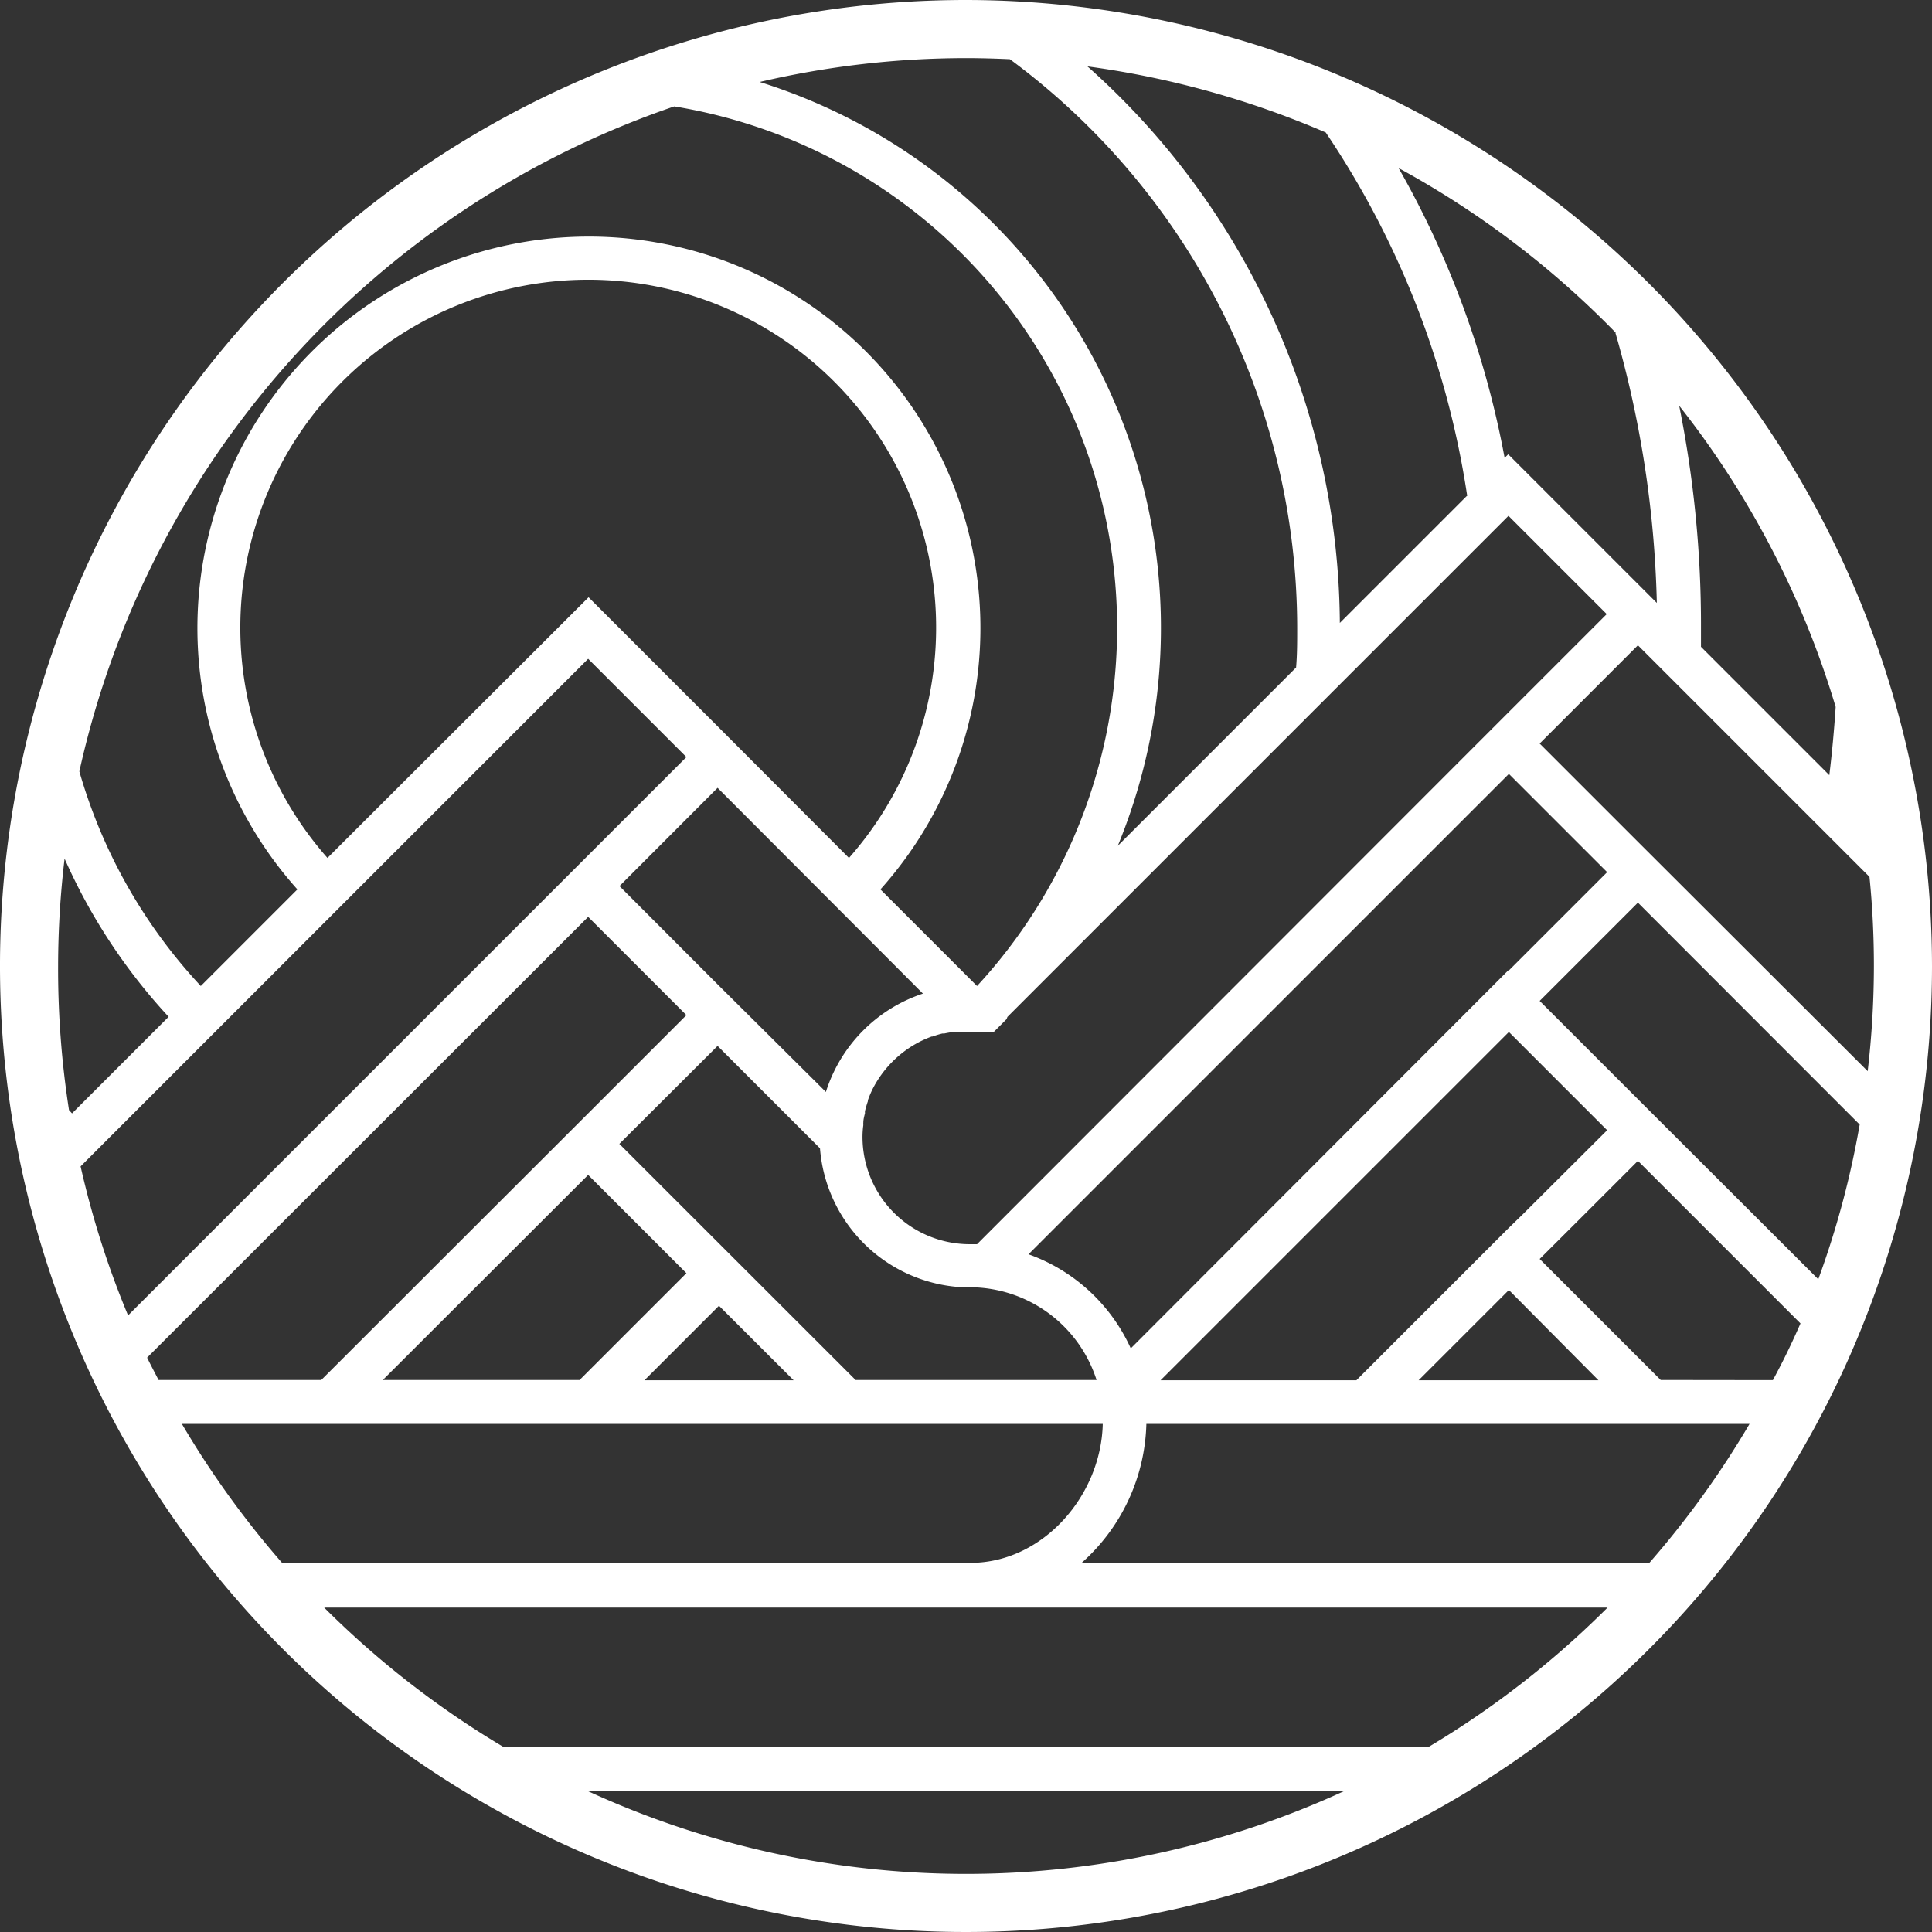 <?xml version="1.0" encoding="UTF-8"?> <svg xmlns="http://www.w3.org/2000/svg" viewBox="0 0 140 140"><rect x="0" y="0" width="140" height="140" fill="#333333" stroke="none"/><path d="M70,0a70,70,0,1,0,70,70A70.08,70.08,0,0,0,70,0Zm65.79,70a66.07,66.07,0,0,1-.45,7.62L118.69,61l-7.12-7.12,3.24-3.24,3.88-3.88,16.78,16.78Q135.79,66.72,135.79,70ZM4.21,70a66.6,66.6,0,0,1,.47-7.78,41.64,41.64,0,0,0,7.54,11.46l-7,7L5,80.44A66.55,66.55,0,0,1,4.21,70ZM42.62,47.74l7.12,7.12L9.28,95.32a65.64,65.64,0,0,1-3.44-10.8ZM73,73.69l36.31-36.31,7.12,7.12-3.9,3.9-5.45,5.45h0L70.8,90.16h-.53a7.78,7.78,0,0,1-7.77-7.76,6.15,6.15,0,0,1,.06-.87,1.08,1.08,0,0,1,0-.19c0-.23.07-.46.12-.68a.83.83,0,0,1,0-.15c.06-.24.13-.48.21-.71l0-.07a7.35,7.35,0,0,1,.32-.77,7.86,7.86,0,0,1,3.53-3.52h0c.25-.12.5-.23.77-.33l.06,0a6.59,6.59,0,0,1,.72-.22l.14,0q.34-.07.69-.12l.18,0a8.46,8.46,0,0,1,.87,0h1.85l.92-.92Zm44.06-49.57a77.05,77.05,0,0,1,3,19.57l-1.42-1.42h0l-9.35-9.35-.26.26a67.1,67.1,0,0,0-7.68-21A66.05,66.05,0,0,1,117.09,24.12Zm4.58,5.23a65.46,65.46,0,0,1,11.38,21.88c-.11,1.66-.26,3.31-.46,4.94l-9.3-9.3c0-.45,0-.91,0-1.36A80.38,80.38,0,0,0,121.67,29.35Zm-15.35,6.59-9.2,9.2A54.38,54.38,0,0,0,78.8,4.81,65.86,65.86,0,0,1,96.07,9.6,64.12,64.12,0,0,1,106.32,35.94Zm3,53.08h0l-11,11H84.1l25.24-25.24,7.12,7.12L110.34,88Zm6.54,11H102.8l6.54-6.54Zm-6.54-29.7L81.94,97.71a12.89,12.89,0,0,0-7.41-6.82l34.81-34.81,7.12,7.12-7.12,7.12ZM52.1,94.62l5.41,5.4H46.7ZM42,100H27.74L42.62,85.14l7.12,7.12Zm2.88-17.11L52,75.79l7.42,7.42A10.93,10.93,0,0,0,69.75,93.28v0h.52A9.66,9.66,0,0,1,79.46,100H62Zm15-3.73-.46-.46L52,71.33h0l-7.11-7.12L52,57.09,66.88,72A11,11,0,0,0,59.83,79.18ZM52,52.63h0l-9.35-9.35L23.73,62.17a25.21,25.21,0,1,1,37.79,0ZM42.62,66.44l7.12,7.12-7.12,7.12h0L23.28,100H11.49c-.28-.54-.56-1.07-.83-1.62Zm37.29,36.74c-.12,5.18-4.3,10-9.47,10.07h-50a66.89,66.89,0,0,1-7.26-10.07Zm3.16,0h43.71a66.89,66.89,0,0,1-7.26,10.07H78.38A13.94,13.94,0,0,0,83.07,103.18ZM120.34,100l-8.77-8.77L114.81,88l3.88-3.88,11.78,11.78q-.91,2.1-2,4.11Zm-1.65-20.35-7.12-7.12,7.12-7.12,16.07,16.08a64.75,64.75,0,0,1-3,11.21ZM73.18,4.29A51.28,51.28,0,0,1,94,45.51c0,1,0,1.91-.08,2.86L81,61.29A41.45,41.45,0,0,0,55.05,5.94,65.83,65.83,0,0,1,70,4.21C71.07,4.21,72.12,4.24,73.18,4.29ZM48.86,7.71A38.28,38.28,0,0,1,70.8,71.45l-7-7a28.37,28.37,0,1,0-42.25,0l-7,7A38.2,38.2,0,0,1,5.75,55.9,66,66,0,0,1,48.86,7.71ZM42.62,129.8H97.38a65.57,65.57,0,0,1-54.76,0Zm61-3.24H36.43a66.6,66.6,0,0,1-12.94-10.07h93A66.6,66.6,0,0,1,103.57,126.56Z" style="fill: #fff"></path></svg> 